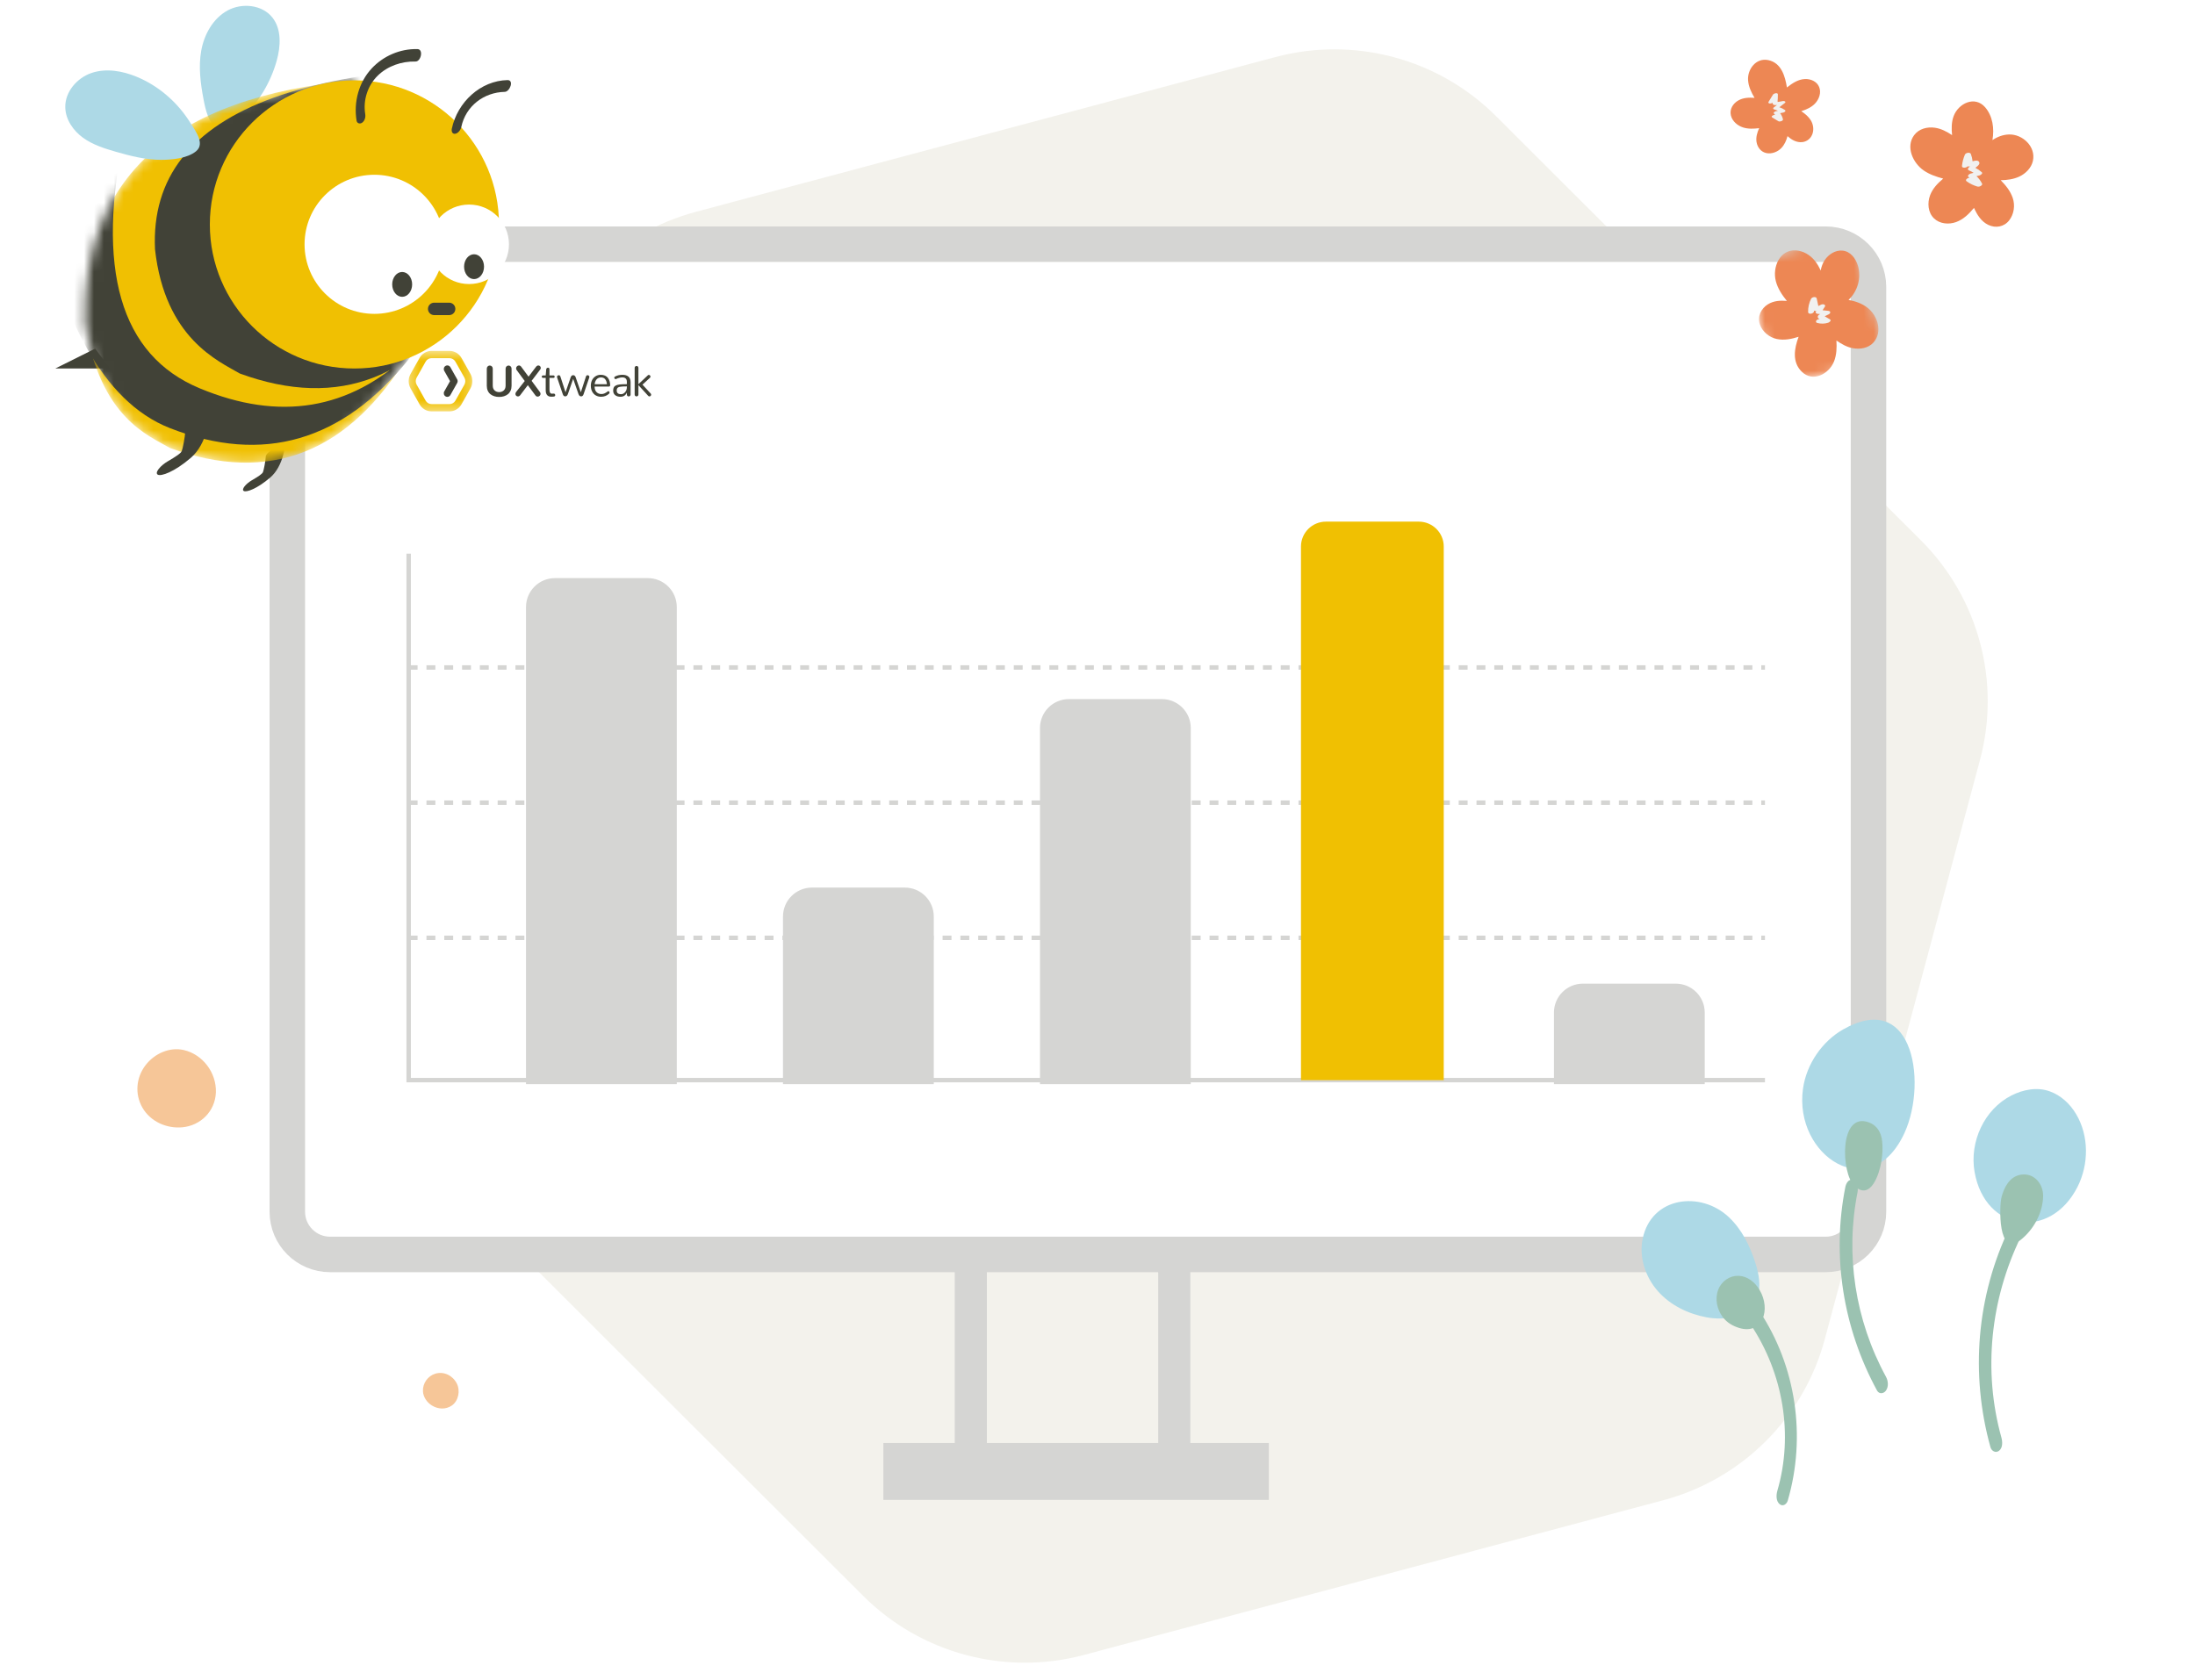 <svg width="222" height="170" viewBox="0 0 222 170" fill="none" xmlns="http://www.w3.org/2000/svg">
<rect x="0" y="0" width="222" height="170" fill="#808080" stroke="none"/>
<g clip-path="url(#clip0_8058_64873)">
<rect width="222" height="170" fill="white"/>
<path fill-rule="evenodd" clip-rule="evenodd" d="M87.302 161.453L44.328 118.536C38.507 112.722 36.232 104.258 38.357 96.322L54.05 37.733C56.181 29.776 62.411 23.559 70.391 21.427L128.979 5.777C136.959 3.645 145.473 5.923 151.31 11.752L194.283 54.669C200.105 60.483 202.38 68.947 200.254 76.883L184.562 135.472C182.431 143.429 176.2 149.646 168.22 151.777L109.632 167.428C101.652 169.56 93.138 167.281 87.302 161.453Z" fill="#F3F2EC"/>
<path d="M99.812 128.348H96.564V149.941H99.812V128.348Z" fill="#D5D5D3"/>
<path d="M120.389 128.348H117.14V149.941H120.389V128.348Z" fill="#D5D5D3"/>
<path d="M128.33 145.984H89.344V151.743H128.33V145.984Z" fill="#D5D5D3"/>
<path d="M184.644 24.703H33.391C30.998 24.703 29.059 26.637 29.059 29.022V122.591C29.059 124.977 30.998 126.91 33.391 126.91H184.644C187.037 126.91 188.976 124.977 188.976 122.591V29.022C188.976 26.637 187.037 24.703 184.644 24.703Z" fill="white" stroke="#D5D5D3" stroke-width="3.59"/>
<path d="M41.332 56.012V109.274H178.507" stroke="#D5D5D3" stroke-width="0.449"/>
<path d="M41.332 94.879H178.507" stroke="#D5D5D3" stroke-width="0.449" stroke-dasharray="0.9 0.9"/>
<path d="M41.332 81.203H178.507" stroke="#D5D5D3" stroke-width="0.449" stroke-dasharray="0.9 0.9"/>
<path d="M41.332 67.527H178.507" stroke="#D5D5D3" stroke-width="0.449" stroke-dasharray="0.9 0.9"/>
<path d="M65.518 58.711C66.266 58.711 66.942 59.013 67.432 59.502C67.922 59.99 68.225 60.665 68.225 61.41V109.455H53.425V61.41C53.425 60.665 53.728 59.99 54.218 59.502C54.708 59.013 55.385 58.711 56.132 58.711H65.518Z" fill="#D5D5D3" stroke="#D5D5D3" stroke-width="0.449"/>
<path d="M91.509 90.019C92.257 90.019 92.934 90.322 93.424 90.81C93.913 91.299 94.216 91.973 94.216 92.719V109.453H79.416V92.719C79.416 91.973 79.719 91.299 80.209 90.81C80.699 90.322 81.376 90.019 82.123 90.019H91.509Z" fill="#D5D5D3" stroke="#D5D5D3" stroke-width="0.449"/>
<path d="M117.5 70.949C118.248 70.949 118.925 71.251 119.415 71.74C119.905 72.228 120.208 72.903 120.208 73.648V109.457H105.407V73.648C105.407 72.903 105.71 72.228 106.2 71.74C106.69 71.251 107.367 70.949 108.115 70.949H117.5Z" fill="#D5D5D3" stroke="#D5D5D3" stroke-width="0.449"/>
<path fill-rule="evenodd" clip-rule="evenodd" d="M134.106 52.773H143.492C144.887 52.773 146.019 53.901 146.019 55.293V109.275H131.579V55.293C131.579 53.901 132.71 52.773 134.106 52.773Z" fill="#F0C002"/>
<path d="M169.483 99.738C170.23 99.738 170.907 100.04 171.397 100.529C171.887 101.017 172.19 101.692 172.19 102.437V109.455H157.39V102.437C157.39 101.692 157.693 101.017 158.183 100.529C158.673 100.04 159.349 99.738 160.097 99.738H169.483Z" fill="#D5D5D3" stroke="#D5D5D3" stroke-width="0.449"/>
<path fill-rule="evenodd" clip-rule="evenodd" d="M49.995 40.087C49.846 40.041 49.714 39.972 49.6 39.881C49.485 39.789 49.395 39.671 49.331 39.525C49.267 39.379 49.234 39.214 49.234 39.028V37.302C49.234 37.205 49.264 37.128 49.323 37.069C49.381 37.01 49.452 36.98 49.535 36.98C49.617 36.98 49.688 37.01 49.748 37.069C49.807 37.128 49.837 37.205 49.837 37.302V39.013C49.837 39.125 49.855 39.225 49.892 39.312C49.929 39.399 49.979 39.467 50.04 39.517C50.102 39.568 50.17 39.606 50.245 39.632C50.32 39.657 50.399 39.67 50.483 39.67C50.567 39.67 50.647 39.657 50.723 39.632C50.798 39.606 50.867 39.568 50.931 39.517C50.993 39.467 51.044 39.399 51.081 39.312C51.118 39.225 51.136 39.125 51.136 39.013V37.302C51.136 37.205 51.166 37.128 51.225 37.069C51.285 37.01 51.356 36.98 51.438 36.98C51.52 36.98 51.59 37.01 51.649 37.069C51.709 37.128 51.739 37.205 51.739 37.302V39.028C51.739 39.214 51.706 39.379 51.641 39.524C51.576 39.669 51.486 39.787 51.371 39.879C51.257 39.97 51.124 40.039 50.974 40.087C50.823 40.134 50.66 40.158 50.483 40.158C50.307 40.158 50.144 40.134 49.995 40.087Z" fill="#414237"/>
<path fill-rule="evenodd" clip-rule="evenodd" d="M53.383 38.966L52.623 39.969C52.557 40.061 52.477 40.107 52.382 40.107C52.313 40.107 52.254 40.083 52.204 40.035C52.155 39.986 52.13 39.926 52.13 39.855C52.13 39.787 52.155 39.718 52.205 39.648L53.072 38.546L52.258 37.445C52.219 37.389 52.199 37.329 52.199 37.266C52.199 37.187 52.228 37.118 52.285 37.06C52.343 37.002 52.409 36.973 52.485 36.973C52.577 36.973 52.656 37.019 52.722 37.113L53.456 38.106L54.197 37.13C54.272 37.025 54.356 36.973 54.452 36.973C54.517 36.973 54.574 36.997 54.621 37.047C54.669 37.096 54.693 37.155 54.693 37.223C54.693 37.279 54.674 37.333 54.636 37.384L53.767 38.527L54.607 39.665C54.649 39.722 54.67 39.782 54.67 39.844C54.67 39.921 54.641 39.988 54.582 40.043C54.523 40.098 54.456 40.126 54.38 40.126C54.285 40.126 54.205 40.08 54.141 39.988L53.383 38.966Z" fill="#414237"/>
<path fill-rule="evenodd" clip-rule="evenodd" d="M55.336 39.97C55.24 39.863 55.193 39.698 55.193 39.475V38.234H54.937C54.891 38.234 54.855 38.222 54.831 38.199C54.806 38.176 54.794 38.145 54.794 38.107C54.794 38.069 54.806 38.039 54.83 38.015C54.853 37.991 54.888 37.98 54.935 37.98H55.193L55.243 37.367C55.246 37.321 55.266 37.282 55.303 37.249C55.34 37.216 55.381 37.199 55.426 37.199C55.468 37.199 55.503 37.212 55.531 37.239C55.559 37.266 55.573 37.304 55.573 37.354V37.98H55.959C56.005 37.98 56.04 37.992 56.063 38.016C56.086 38.041 56.097 38.072 56.097 38.111C56.097 38.193 56.051 38.234 55.959 38.234H55.573V39.408C55.573 39.557 55.593 39.663 55.634 39.729C55.674 39.794 55.739 39.827 55.827 39.827H55.85L55.993 39.82H56.005C56.051 39.82 56.088 39.835 56.114 39.865C56.141 39.896 56.154 39.931 56.154 39.971C56.154 40.007 56.147 40.036 56.131 40.058C56.116 40.081 56.092 40.097 56.061 40.107C56.029 40.117 55.998 40.123 55.966 40.126C55.935 40.129 55.894 40.131 55.843 40.131H55.72C55.559 40.131 55.431 40.077 55.336 39.97Z" fill="#414237"/>
<path fill-rule="evenodd" clip-rule="evenodd" d="M58.505 39.862L57.97 38.328L57.437 39.862C57.381 40.021 57.291 40.1 57.168 40.1C57.051 40.1 56.968 40.028 56.921 39.884L56.348 38.198C56.339 38.175 56.335 38.153 56.335 38.13C56.335 38.079 56.353 38.039 56.389 38.008C56.424 37.977 56.465 37.961 56.511 37.961C56.595 37.961 56.651 38.004 56.677 38.089L57.198 39.686L57.718 38.173C57.767 38.029 57.851 37.957 57.97 37.957C58.09 37.957 58.175 38.029 58.224 38.173L58.745 39.686L59.265 38.089C59.292 38.004 59.347 37.961 59.431 37.961C59.477 37.961 59.518 37.977 59.554 38.008C59.59 38.039 59.608 38.079 59.608 38.13C59.608 38.153 59.603 38.175 59.595 38.198L59.022 39.884C58.974 40.028 58.892 40.1 58.774 40.1C58.65 40.1 58.56 40.021 58.505 39.862Z" fill="#414237"/>
<path fill-rule="evenodd" clip-rule="evenodd" d="M61.381 38.869C61.368 38.667 61.313 38.503 61.215 38.375C61.117 38.247 60.973 38.183 60.784 38.183C60.687 38.183 60.598 38.203 60.518 38.241C60.438 38.28 60.373 38.332 60.322 38.398C60.27 38.463 60.23 38.535 60.2 38.615C60.17 38.695 60.151 38.779 60.144 38.869H61.381ZM60.264 40.007C60.108 39.919 59.985 39.79 59.893 39.62C59.802 39.45 59.756 39.251 59.756 39.024C59.756 38.824 59.794 38.642 59.871 38.476C59.948 38.311 60.064 38.177 60.22 38.073C60.375 37.97 60.556 37.918 60.764 37.918C60.927 37.918 61.071 37.946 61.194 38.002C61.317 38.058 61.415 38.135 61.488 38.234C61.56 38.332 61.615 38.442 61.651 38.564C61.688 38.685 61.708 38.818 61.712 38.963C61.712 39.005 61.701 39.04 61.679 39.067C61.656 39.094 61.623 39.108 61.578 39.108H60.138C60.141 39.355 60.205 39.542 60.331 39.669C60.457 39.797 60.619 39.861 60.816 39.864C60.941 39.864 61.052 39.842 61.152 39.795C61.251 39.749 61.351 39.687 61.452 39.608C61.477 39.588 61.504 39.578 61.532 39.578C61.565 39.578 61.594 39.591 61.617 39.618C61.64 39.644 61.651 39.675 61.651 39.711C61.651 39.757 61.632 39.798 61.593 39.834C61.371 40.038 61.104 40.14 60.791 40.14C60.595 40.139 60.419 40.094 60.264 40.007Z" fill="#414237"/>
<path fill-rule="evenodd" clip-rule="evenodd" d="M63.219 39.677C63.34 39.54 63.401 39.367 63.401 39.155V39.091C63.227 39.091 63.086 39.094 62.977 39.1C62.868 39.107 62.771 39.118 62.687 39.135C62.603 39.151 62.54 39.176 62.498 39.208C62.456 39.24 62.425 39.28 62.405 39.326C62.385 39.372 62.374 39.43 62.374 39.502C62.374 39.633 62.412 39.729 62.488 39.79C62.563 39.851 62.666 39.882 62.797 39.882C62.957 39.882 63.098 39.813 63.219 39.677ZM62.221 39.979C62.084 39.871 62.016 39.718 62.016 39.52C62.016 39.438 62.024 39.366 62.041 39.304C62.058 39.242 62.081 39.188 62.112 39.141C62.143 39.095 62.186 39.055 62.242 39.023C62.298 38.99 62.36 38.964 62.427 38.943C62.494 38.922 62.58 38.906 62.683 38.895C62.787 38.885 62.893 38.877 63.003 38.873C63.113 38.869 63.246 38.866 63.401 38.866V38.632C63.401 38.478 63.361 38.364 63.281 38.291C63.202 38.218 63.09 38.181 62.948 38.181C62.862 38.181 62.777 38.19 62.692 38.209C62.606 38.228 62.539 38.246 62.49 38.265C62.441 38.284 62.381 38.31 62.309 38.343C62.295 38.35 62.279 38.353 62.259 38.353C62.223 38.353 62.191 38.338 62.165 38.307C62.138 38.276 62.125 38.242 62.125 38.205C62.125 38.162 62.144 38.129 62.184 38.106C62.401 37.981 62.659 37.918 62.958 37.918C63.214 37.918 63.415 37.979 63.56 38.101C63.704 38.223 63.777 38.412 63.777 38.666V39.923C63.777 39.979 63.758 40.023 63.719 40.055C63.681 40.087 63.636 40.104 63.586 40.104C63.535 40.104 63.492 40.088 63.457 40.057C63.421 40.026 63.403 39.983 63.403 39.927V39.72C63.273 40 63.057 40.14 62.757 40.14C62.537 40.14 62.358 40.087 62.221 39.979Z" fill="#414237"/>
<path fill-rule="evenodd" clip-rule="evenodd" d="M64.243 40.051C64.207 40.017 64.189 39.969 64.189 39.905V37.217C64.189 37.157 64.208 37.11 64.246 37.075C64.285 37.041 64.33 37.023 64.382 37.023C64.432 37.023 64.476 37.041 64.513 37.075C64.55 37.11 64.569 37.157 64.569 37.217V38.866L65.522 37.97C65.552 37.942 65.585 37.929 65.62 37.929C65.665 37.929 65.704 37.947 65.739 37.983C65.773 38.019 65.79 38.059 65.79 38.103C65.79 38.144 65.773 38.18 65.74 38.213L64.978 38.914L65.811 39.815C65.842 39.848 65.857 39.885 65.857 39.927C65.857 39.973 65.84 40.014 65.804 40.05C65.768 40.086 65.727 40.104 65.681 40.104C65.632 40.104 65.59 40.084 65.555 40.043L64.569 38.965V39.905C64.569 39.967 64.549 40.015 64.511 40.05C64.472 40.084 64.427 40.101 64.375 40.101C64.323 40.101 64.279 40.085 64.243 40.051Z" fill="#414237"/>
<mask id="mask0_8058_64873" style="mask-type:alpha" maskUnits="userSpaceOnUse" x="41" y="35" width="7" height="7">
<path d="M41.332 35.5H47.776V41.618H41.332V35.5Z" fill="white"/>
</mask>
<g mask="url(#mask0_8058_64873)">
<path fill-rule="evenodd" clip-rule="evenodd" d="M43.646 36.234C43.4 36.234 43.17 36.37 43.047 36.589L42.139 38.204C42.016 38.423 42.016 38.695 42.139 38.914L43.047 40.529C43.17 40.748 43.4 40.884 43.646 40.884H45.462C45.708 40.884 45.937 40.748 46.06 40.529L46.969 38.914C47.092 38.695 47.092 38.423 46.969 38.204L46.06 36.589C45.937 36.37 45.708 36.234 45.462 36.234H43.646ZM45.462 41.618H43.646C43.145 41.618 42.678 41.341 42.428 40.896L41.52 39.281C41.269 38.836 41.269 38.282 41.52 37.837L42.428 36.222C42.678 35.777 43.145 35.5 43.646 35.5H45.462C45.963 35.5 46.429 35.777 46.68 36.222L47.588 37.837C47.838 38.282 47.838 38.836 47.588 39.281L46.68 40.896C46.429 41.341 45.963 41.618 45.462 41.618Z" fill="#F0C002"/>
</g>
<path fill-rule="evenodd" clip-rule="evenodd" d="M45.241 40.15C45.18 40.15 45.119 40.134 45.063 40.101C44.892 40 44.833 39.775 44.932 39.599L45.517 38.559L44.932 37.519C44.833 37.344 44.892 37.119 45.063 37.018C45.234 36.917 45.452 36.977 45.551 37.152L46.239 38.376C46.303 38.489 46.303 38.63 46.239 38.743L45.551 39.967C45.485 40.084 45.365 40.15 45.241 40.15Z" fill="#414237"/>
<mask id="mask1_8058_64873" style="mask-type:alpha" maskUnits="userSpaceOnUse" x="176" y="23" width="15" height="17">
<path d="M187.467 23.668L190.842 36.194L179.696 39.163L176.321 26.637L187.467 23.668Z" fill="white"/>
</mask>
<g mask="url(#mask1_8058_64873)">
<path fill-rule="evenodd" clip-rule="evenodd" d="M185.49 36.57C185.757 35.897 185.777 35.169 185.734 34.448C186.241 34.801 186.783 35.114 187.389 35.225C188.128 35.361 188.967 35.229 189.487 34.642C190.435 33.572 189.903 31.912 188.86 31.119C188.301 30.693 187.637 30.468 186.959 30.341C187.866 29.489 188.279 28.116 187.91 26.886C187.686 26.14 187.158 25.426 186.342 25.353C185.625 25.288 184.945 25.733 184.553 26.31C184.338 26.629 184.214 26.991 184.141 27.369C183.987 27.025 183.802 26.696 183.565 26.398C183.088 25.799 182.37 25.368 181.608 25.328C179.995 25.244 179.246 27.038 179.603 28.431C179.797 29.19 180.234 29.841 180.723 30.443C180.059 30.384 179.392 30.424 178.808 30.784C178.121 31.207 177.714 32.012 177.99 32.822C178.245 33.569 178.956 34.141 179.709 34.297C180.456 34.452 181.196 34.299 181.909 34.072C181.472 35.258 181.229 36.625 182.231 37.606C183.357 38.707 184.986 37.841 185.49 36.57Z" fill="#ED8754"/>
</g>
<path fill-rule="evenodd" clip-rule="evenodd" d="M185.074 32.306L184.725 32.102C184.67 32.07 184.615 32.038 184.56 32.006C184.555 32.003 184.55 32 184.545 31.997C184.568 31.986 184.59 31.975 184.612 31.964C184.723 31.91 184.833 31.857 184.943 31.803C185.017 31.767 185.119 31.694 185.11 31.594C185.1 31.497 185.005 31.457 184.922 31.448C184.725 31.427 184.529 31.407 184.333 31.386C184.414 31.26 184.495 31.134 184.576 31.008C184.627 30.93 184.571 30.843 184.499 30.81C184.4 30.764 184.269 30.779 184.176 30.825L183.906 30.959C183.905 30.955 183.904 30.95 183.904 30.947C183.885 30.862 183.866 30.776 183.847 30.691C183.81 30.52 183.772 30.349 183.735 30.178C183.711 30.069 183.556 30.051 183.474 30.058C183.363 30.067 183.223 30.122 183.169 30.23C182.965 30.641 182.859 31.099 182.87 31.568C182.873 31.712 183.017 31.75 183.133 31.74C183.231 31.732 183.459 31.657 183.456 31.517C183.455 31.484 183.459 31.452 183.459 31.42C183.528 31.467 183.615 31.472 183.701 31.458C183.687 31.481 183.672 31.503 183.657 31.526C183.577 31.651 183.732 31.74 183.829 31.75C183.917 31.76 184.005 31.769 184.093 31.778C183.979 31.834 183.863 31.908 183.846 32.034C183.829 32.158 183.936 32.233 184.04 32.29C183.92 32.283 183.794 32.322 183.714 32.41C183.63 32.504 183.655 32.636 183.784 32.67C184.154 32.77 184.538 32.765 184.897 32.65C185.003 32.616 185.281 32.428 185.074 32.306Z" fill="#F1F1F0"/>
<path fill-rule="evenodd" clip-rule="evenodd" d="M180.144 14.996C180.48 14.657 180.668 14.221 180.787 13.771C181.145 14.09 181.55 14.354 182.058 14.384C182.615 14.418 183.096 14.099 183.292 13.594C183.475 13.125 183.399 12.584 183.138 12.164C182.901 11.784 182.552 11.499 182.178 11.249C182.695 11.083 183.204 10.863 183.574 10.471C183.987 10.034 184.219 9.37 183.989 8.804C183.76 8.242 183.145 7.97 182.544 7.997C181.841 8.03 181.26 8.432 180.727 8.849C180.546 7.709 180.16 6.352 178.835 6.08C177.602 5.827 176.726 7.005 176.798 8.109C176.841 8.76 177.124 9.346 177.453 9.901C176.893 9.855 176.325 9.876 175.821 10.158C175.265 10.468 174.912 11.054 175.061 11.676C175.2 12.258 175.716 12.707 176.284 12.891C176.81 13.061 177.369 13.034 177.918 12.965C177.721 13.411 177.577 13.877 177.654 14.366C177.739 14.903 178.109 15.391 178.68 15.493C179.208 15.588 179.773 15.371 180.144 14.996Z" fill="#ED8754"/>
<path fill-rule="evenodd" clip-rule="evenodd" d="M180.325 12.071C180.278 11.845 180.18 11.635 180.037 11.451C180.144 11.43 180.251 11.409 180.359 11.388C180.485 11.363 180.666 11.223 180.524 11.126C180.352 11.009 180.163 10.917 179.962 10.847C180.148 10.704 180.333 10.56 180.519 10.417C180.672 10.298 180.47 10.199 180.346 10.221C180.233 10.241 180.119 10.261 180.006 10.282C179.95 10.292 179.893 10.302 179.836 10.312C179.829 10.313 179.811 10.314 179.792 10.316C179.769 10.221 179.801 10.059 179.802 9.989C179.806 9.844 179.809 9.698 179.812 9.553C179.817 9.338 179.398 9.443 179.318 9.573C179.167 9.819 179.015 10.066 178.864 10.312C178.803 10.41 178.91 10.466 179.005 10.472C179.088 10.477 179.198 10.45 179.275 10.397C179.278 10.45 179.288 10.5 179.314 10.539C179.395 10.66 179.575 10.642 179.714 10.618C179.718 10.617 179.723 10.617 179.727 10.616C179.614 10.703 179.501 10.79 179.388 10.878C179.296 10.949 179.342 11.043 179.439 11.069C179.574 11.104 179.701 11.152 179.822 11.21C179.753 11.223 179.684 11.237 179.615 11.251C179.532 11.267 179.314 11.39 179.415 11.487C179.456 11.527 179.492 11.569 179.527 11.611C179.334 11.621 179.071 11.782 179.245 11.888C179.452 12.014 179.66 12.139 179.868 12.265C179.991 12.34 180.36 12.242 180.325 12.071Z" fill="#F1F1F0"/>
<path fill-rule="evenodd" clip-rule="evenodd" d="M203.209 22.291C203.698 21.659 203.823 20.775 203.563 20.018C203.323 19.32 202.863 18.75 202.35 18.233C202.988 18.218 203.621 18.142 204.208 17.874C204.862 17.576 205.449 16.998 205.607 16.273C205.922 14.832 204.564 13.563 203.187 13.604C202.582 13.622 202.008 13.838 201.513 14.174C201.719 13.018 201.543 11.743 200.779 10.856C199.739 9.65 198.07 10.453 197.59 11.744C197.361 12.358 197.366 13.018 197.43 13.669C196.899 13.317 196.333 13.015 195.698 12.923C194.921 12.811 194.078 13.022 193.593 13.676C192.713 14.861 193.477 16.494 194.557 17.242C195.15 17.652 195.839 17.885 196.534 18.069C195.981 18.535 195.47 19.06 195.209 19.749C194.918 20.519 194.982 21.498 195.604 22.095C196.189 22.657 197.093 22.731 197.827 22.47C198.58 22.201 199.144 21.635 199.648 21.032C199.967 21.733 200.374 22.406 201.091 22.75C201.84 23.11 202.694 22.956 203.209 22.291Z" fill="#ED8754"/>
<path fill-rule="evenodd" clip-rule="evenodd" d="M200.325 18.818C200.385 18.783 200.513 18.683 200.469 18.592C200.325 18.295 200.134 18.038 199.899 17.823C200.001 17.798 200.102 17.773 200.203 17.748C200.283 17.728 200.585 17.558 200.437 17.425C200.235 17.245 200.021 17.098 199.787 16.979C199.855 16.924 199.924 16.871 199.991 16.816C200.101 16.724 200.248 16.578 200.179 16.415C200.078 16.179 199.771 16.233 199.505 16.32C199.48 16.069 199.425 15.824 199.333 15.584C199.246 15.357 198.807 15.457 198.729 15.641C198.575 16.005 198.472 16.387 198.432 16.785C198.406 17.037 198.864 17.001 199.012 16.825C199.089 16.856 199.189 16.853 199.261 16.83L199.261 16.83C199.22 16.862 199.179 16.895 199.138 16.928C199.008 17.032 198.979 17.175 199.157 17.246C199.314 17.308 199.464 17.39 199.606 17.486C199.505 17.511 199.405 17.536 199.305 17.56C199.173 17.593 198.912 17.786 199.115 17.92C199.142 17.938 199.166 17.96 199.192 17.979C198.965 18.01 198.708 18.204 198.911 18.35C199.236 18.583 199.597 18.756 199.976 18.868C200.09 18.902 200.226 18.877 200.325 18.818Z" fill="#F1F1F0"/>
<path fill-rule="evenodd" clip-rule="evenodd" d="M192.916 105.631C191.91 103.357 189.821 102.208 186.418 104.142C184.313 105.338 182.713 107.626 182.356 110.12C181.377 116.97 189.217 122.032 192.619 114.616C193.821 111.996 194.023 108.132 192.916 105.631Z" fill="#ADD9E6"/>
<path fill-rule="evenodd" clip-rule="evenodd" d="M190.746 139.286C187.621 133.546 186.614 126.918 187.872 120.602C187.947 120.227 187.871 119.562 187.426 119.39C186.963 119.212 186.703 119.757 186.639 120.078C185.25 127.051 186.397 134.349 189.842 140.679C190.054 141.069 190.518 141.006 190.746 140.679C191.029 140.273 190.97 139.698 190.746 139.286Z" fill="#9BC2B1"/>
<path fill-rule="evenodd" clip-rule="evenodd" d="M190.216 114.794C190.007 114.216 189.625 113.776 189.023 113.553C185.975 112.423 186.2 118.718 187.555 119.983C189.23 121.545 190.095 118.654 190.277 117.529C190.351 117.069 190.402 116.607 190.394 116.141C190.387 115.7 190.367 115.212 190.216 114.794Z" fill="#9BC2B1"/>
<path fill-rule="evenodd" clip-rule="evenodd" d="M209.968 112.698C209.349 111.666 208.448 110.824 207.316 110.412C206.04 109.947 204.621 110.227 203.439 110.826C200.683 112.223 199.173 115.525 199.707 118.566C200.773 124.633 207.361 125.497 210.115 120.079C211.268 117.807 211.294 114.908 209.968 112.698Z" fill="#ADD9E6"/>
<path fill-rule="evenodd" clip-rule="evenodd" d="M204.142 123.8C203.751 123.48 203.431 123.821 203.269 124.155C199.896 131.106 199.263 139.047 201.313 146.413C201.417 146.789 201.835 147.045 202.186 146.768C202.582 146.455 202.529 145.822 202.415 145.415C200.545 138.692 201.308 131.468 204.372 125.153C204.556 124.772 204.495 124.089 204.142 123.8Z" fill="#9BC2B1"/>
<path fill-rule="evenodd" clip-rule="evenodd" d="M204.376 118.844C203.237 119.03 202.69 120.133 202.433 121.11C202.203 121.988 202.038 127.246 204.325 125.471C205.677 124.422 206.611 122.702 206.639 121.011C206.66 119.782 205.735 118.622 204.376 118.844Z" fill="#9BC2B1"/>
<path fill-rule="evenodd" clip-rule="evenodd" d="M177.655 128.16C177.619 128.03 177.58 127.901 177.54 127.774C176.993 126.048 176.164 124.369 174.85 123.134C172 120.453 167.017 121.049 166.137 125.328C165.752 127.199 166.419 129.206 167.681 130.631C168.943 132.055 170.743 132.925 172.604 133.272C174.434 133.613 176.67 133.276 177.561 131.625C178.123 130.583 177.98 129.319 177.655 128.16Z" fill="#ADD9E6"/>
<path fill-rule="evenodd" clip-rule="evenodd" d="M177.906 132.58C177.668 132.225 177.283 132.222 177.045 132.58C176.798 132.953 176.794 133.603 177.045 133.978C180.341 138.902 181.413 145.138 179.761 150.812C179.64 151.227 179.61 151.847 179.98 152.164C180.319 152.456 180.706 152.178 180.813 151.81C182.69 145.362 181.676 138.212 177.906 132.58Z" fill="#9BC2B1"/>
<path fill-rule="evenodd" clip-rule="evenodd" d="M177.96 130.497C177.477 129.685 176.719 129.1 175.825 129.071C174.963 129.044 174.114 129.593 173.776 130.486C173.42 131.428 173.665 132.467 174.23 133.235C174.654 133.811 175.265 134.155 175.901 134.347C178.271 135.061 179.138 132.478 177.96 130.497Z" fill="#9BC2B1"/>
<path fill-rule="evenodd" clip-rule="evenodd" d="M18.597 106.233C17.154 105.899 15.624 106.584 14.718 107.766C13.768 109.006 13.616 110.682 14.399 112.051C15.225 113.493 16.881 114.195 18.448 114.046C20.264 113.874 21.755 112.461 21.836 110.518C21.9 108.493 20.479 106.669 18.597 106.233Z" fill="#F6C698"/>
<path fill-rule="evenodd" clip-rule="evenodd" d="M44.036 138.971C43.269 139.198 42.734 139.949 42.778 140.761C42.809 141.355 43.199 141.898 43.69 142.196C44.316 142.576 45.075 142.618 45.694 142.199C46.374 141.728 46.571 140.697 46.202 139.968C45.795 139.164 44.901 138.714 44.036 138.971Z" fill="#F6C698"/>
<path fill-rule="evenodd" clip-rule="evenodd" d="M9.627 35.27L5.593 37.28C9.291 37.28 11.14 37.28 11.14 37.28C11.14 37.28 10.635 36.61 9.627 35.27Z" fill="#414237"/>
<path fill-rule="evenodd" clip-rule="evenodd" d="M28.844 44.95C28.844 44.95 28.681 47.159 27.331 48.311C25.99 49.463 24.922 49.823 24.659 49.674C24.387 49.525 24.842 48.953 25.491 48.577C26.139 48.2 26.519 47.944 26.596 47.764C26.674 47.583 26.867 46.597 26.88 46.174C26.893 45.761 28.471 44.746 28.844 44.95Z" fill="#414237"/>
<path fill-rule="evenodd" clip-rule="evenodd" d="M27.983 6.15C28.392 4.687 28.494 2.978 27.557 1.782C26.527 0.468 24.473 0.259 23.01 1.063C21.547 1.867 20.654 3.472 20.355 5.114C20.057 6.757 20.281 8.447 20.593 10.087C20.771 11.018 21.072 12.459 21.976 12.982C22.988 13.568 23.921 12.535 24.602 11.863C26.195 10.292 27.38 8.306 27.983 6.15Z" fill="#ADD9E6"/>
<mask id="mask2_8058_64873" style="mask-type:alpha" maskUnits="userSpaceOnUse" x="8" y="8" width="34" height="39">
<path d="M35.845 8.129C17.358 9.804 8.282 18.014 8.619 32.758C10.131 42.308 15.07 44.074 17.19 45.324C27.274 49.009 35.341 45.826 41.392 35.773L35.845 8.129Z" fill="white"/>
</mask>
<g mask="url(#mask2_8058_64873)">
<path d="M35.845 8.129C17.358 9.804 8.282 18.014 8.619 32.758C10.131 42.308 15.07 44.074 17.19 45.324C27.274 49.009 35.341 45.826 41.392 35.773L35.845 8.129Z" fill="#F0C002"/>
<path fill-rule="evenodd" clip-rule="evenodd" d="M65.593 7.125C31.643 4.78 15.005 10.811 15.677 25.22C16.685 34.267 22.129 36.536 24.248 37.786C34.332 41.472 42.4 38.288 48.45 28.236L65.593 7.125Z" fill="#414237"/>
<path fill-rule="evenodd" clip-rule="evenodd" d="M12.652 13.155C9.627 27.229 12.148 35.941 20.215 39.292C28.282 42.643 35.341 41.47 41.392 35.774V36.276C34.669 44.654 26.602 46.999 17.19 43.313C3.072 37.784 2.064 8.129 1.056 -0.416C0.383 -6.112 4.249 -1.588 12.652 13.155Z" fill="#414237"/>
</g>
<path d="M35.845 37.281C27.77 37.281 21.223 30.755 21.223 22.705C21.223 14.655 27.77 8.129 35.845 8.129C43.92 8.129 50.467 14.655 50.467 22.705C50.467 30.755 43.92 37.281 35.845 37.281Z" fill="#F0C002"/>
<path fill-rule="evenodd" clip-rule="evenodd" d="M37.597 6.918C38.766 5.665 40.46 4.922 42.221 4.966C42.86 4.981 42.574 6.237 42.026 6.224C40.62 6.189 39.216 6.674 38.22 7.638C37.187 8.639 36.707 10.121 36.938 11.537C36.989 11.848 36.902 12.207 36.637 12.405C36.423 12.565 36.111 12.501 36.063 12.207C35.755 10.324 36.284 8.326 37.597 6.918Z" fill="#414237"/>
<path fill-rule="evenodd" clip-rule="evenodd" d="M51.325 8.103C52.021 8.088 51.567 9.282 51.049 9.293C48.952 9.338 47.107 10.711 46.654 12.854C46.593 13.14 46.339 13.489 46.037 13.531C45.73 13.574 45.643 13.274 45.697 13.019C46.266 10.327 48.601 8.161 51.325 8.103Z" fill="#414237"/>
<path d="M47.442 28.737C45.214 28.737 43.408 26.937 43.408 24.716C43.408 22.496 45.214 20.695 47.442 20.695C49.67 20.695 51.476 22.496 51.476 24.716C51.476 26.937 49.67 28.737 47.442 28.737Z" fill="white"/>
<path d="M47.946 28.236C47.389 28.236 46.937 27.673 46.937 26.979C46.937 26.285 47.389 25.723 47.946 25.723C48.503 25.723 48.954 26.285 48.954 26.979C48.954 27.673 48.503 28.236 47.946 28.236Z" fill="#414237"/>
<path d="M37.862 31.753C33.964 31.753 30.803 28.603 30.803 24.716C30.803 20.83 33.964 17.68 37.862 17.68C41.761 17.68 44.921 20.83 44.921 24.716C44.921 28.603 41.761 31.753 37.862 31.753Z" fill="white"/>
<path d="M40.675 30.029C40.118 30.029 39.667 29.466 39.667 28.772C39.667 28.078 40.118 27.516 40.675 27.516C41.232 27.516 41.684 28.078 41.684 28.772C41.684 29.466 41.232 30.029 40.675 30.029Z" fill="#414237"/>
<path d="M45.425 31.25H43.912" stroke="#414237" stroke-width="1.257" stroke-linecap="round"/>
<path fill-rule="evenodd" clip-rule="evenodd" d="M13.8 7.758C12.365 7.169 10.742 6.885 9.272 7.377C7.803 7.869 6.563 9.284 6.602 10.871C6.633 12.107 7.412 13.223 8.396 13.935C9.381 14.648 10.556 15.02 11.715 15.353C13.214 15.784 14.744 16.172 16.3 16.172C17.376 16.172 18.95 16.025 19.829 15.303C20.767 14.531 19.768 13.247 19.227 12.385C17.935 10.324 16.021 8.669 13.8 7.758Z" fill="#ADD9E6"/>
<path fill-rule="evenodd" clip-rule="evenodd" d="M21.192 42.118C21.192 42.118 20.987 44.878 19.3 46.318C17.624 47.758 16.289 48.208 15.96 48.022C15.62 47.836 16.189 47.121 17 46.65C17.81 46.179 18.285 45.86 18.382 45.635C18.479 45.408 18.72 44.176 18.737 43.648C18.753 43.13 20.725 41.863 21.192 42.118Z" fill="#414237"/>
</g>
<defs>
<clipPath id="clip0_8058_64873">
<rect width="222" height="170" fill="white"/>
</clipPath>
</defs>
</svg>
